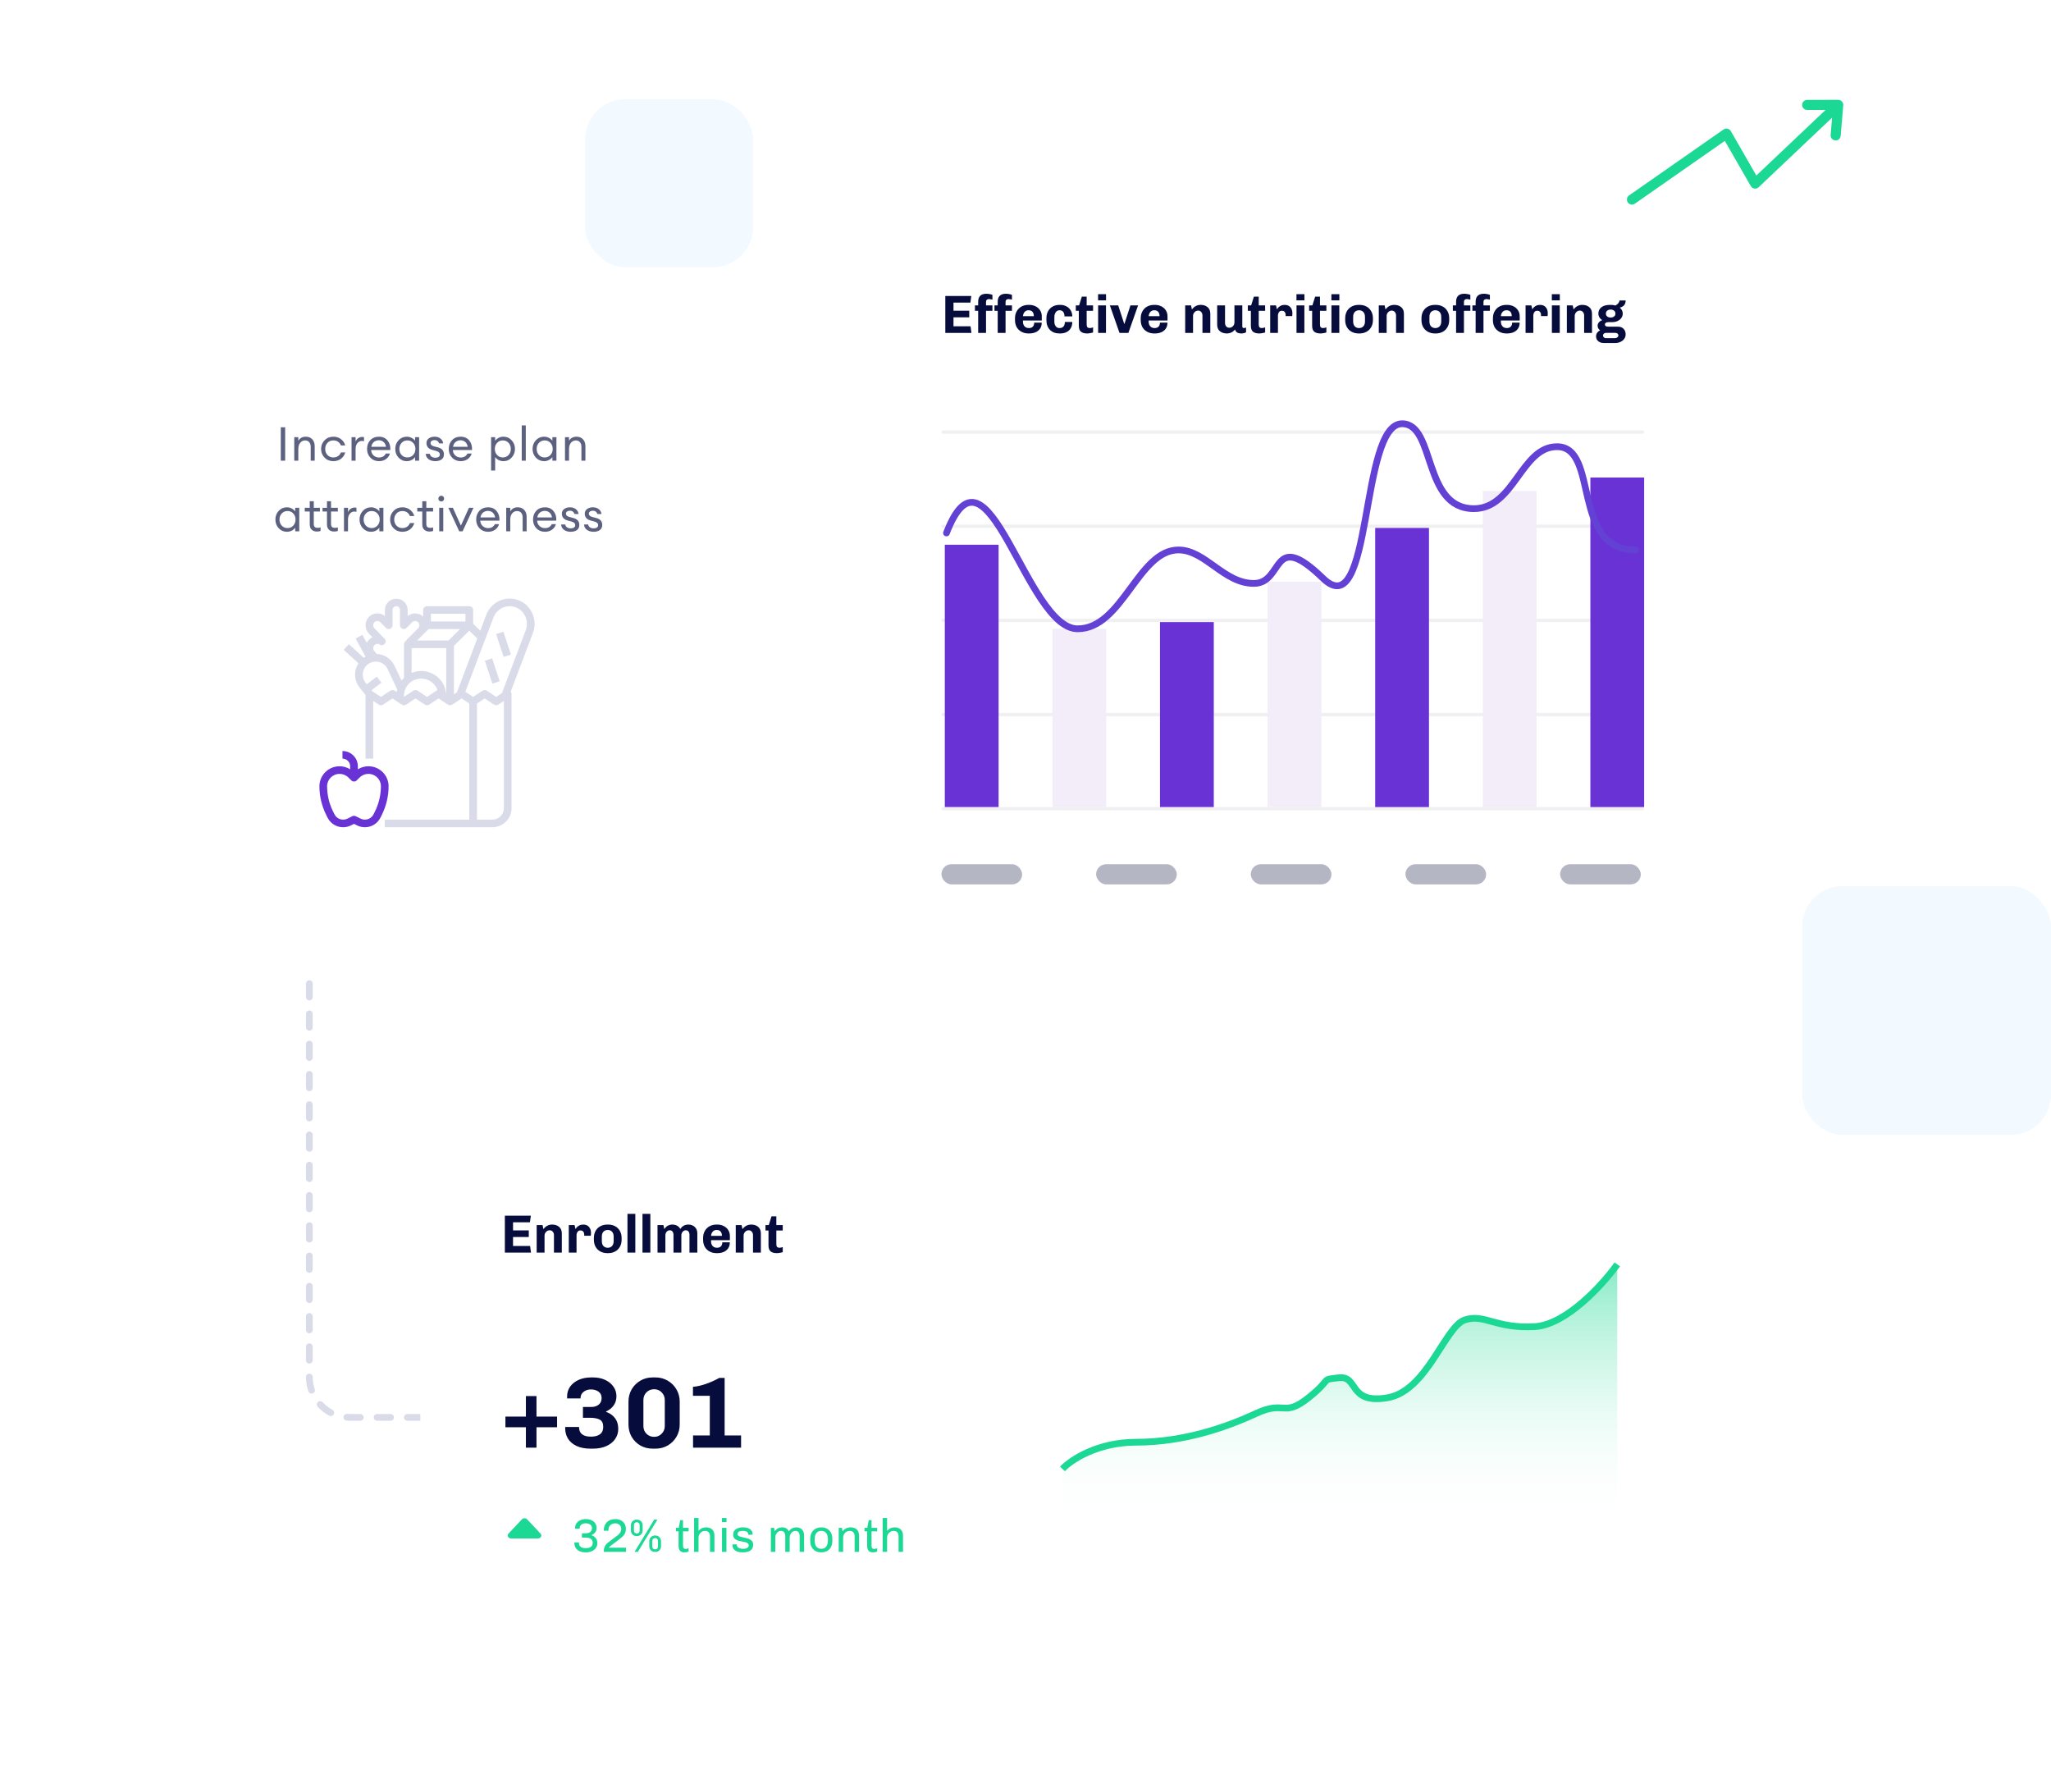 <svg width="610" height="533" viewBox="0 0 610 533" fill="none" xmlns="http://www.w3.org/2000/svg">
    <rect x="174" y="29.492" width="50" height="50" rx="12" fill="#F2F9FF"/>
    <rect x="536" y="263.492" width="74" height="74" rx="12" fill="#F2F9FF"/>
    <g filter="url(#filter0_d)">
        <rect x="256" y="62.992" width="257" height="220" rx="8" fill="white"/>
    </g>
    <path d="M281.152 99V88.024H288.88L288.608 89.992H283.584V92.392H288.272V94.36H283.584V97.032H288.656L288.928 99H281.152ZM295.163 89.112C295.024 89.069 294.853 89.032 294.651 89C294.448 88.957 294.288 88.936 294.171 88.936C293.915 88.936 293.696 89 293.515 89.128C293.344 89.256 293.259 89.512 293.259 89.896V90.824H295.163V92.424H293.259V99H290.923V92.424H289.963V90.824H290.923V89.752C290.923 88.152 291.744 87.352 293.387 87.352C293.653 87.352 293.963 87.384 294.315 87.448C294.667 87.512 294.949 87.592 295.163 87.688V89.112ZM300.975 89.112C300.836 89.069 300.666 89.032 300.463 89C300.26 88.957 300.1 88.936 299.983 88.936C299.727 88.936 299.508 89 299.327 89.128C299.156 89.256 299.071 89.512 299.071 89.896V90.824H300.975V92.424H299.071V99H296.735V92.424H295.775V90.824H296.735V89.752C296.735 88.152 297.556 87.352 299.199 87.352C299.466 87.352 299.775 87.384 300.127 87.448C300.479 87.512 300.762 87.592 300.975 87.688V89.112ZM309.828 95.944C309.828 96.659 309.657 97.261 309.316 97.752C308.974 98.232 308.521 98.589 307.956 98.824C307.401 99.048 306.793 99.16 306.132 99.16H305.876C305.118 99.16 304.436 99 303.828 98.68C303.22 98.36 302.74 97.901 302.388 97.304C302.046 96.696 301.876 95.976 301.876 95.144V94.68C301.876 93.859 302.052 93.144 302.404 92.536C302.756 91.928 303.23 91.464 303.828 91.144C304.436 90.824 305.118 90.664 305.876 90.664H306.132C306.793 90.664 307.406 90.803 307.972 91.08C308.537 91.347 308.99 91.741 309.332 92.264C309.673 92.776 309.844 93.384 309.844 94.088V95.304H304.244V95.688C304.244 96.221 304.398 96.669 304.708 97.032C305.028 97.384 305.46 97.56 306.004 97.56C306.494 97.56 306.878 97.427 307.156 97.16C307.444 96.883 307.588 96.477 307.588 95.944H309.828ZM305.891 92.264C305.422 92.264 305.038 92.429 304.74 92.76C304.452 93.091 304.286 93.512 304.244 94.024H307.476C307.476 93.48 307.348 93.053 307.092 92.744C306.846 92.424 306.446 92.264 305.891 92.264ZM313.587 95.688C313.587 96.221 313.726 96.669 314.003 97.032C314.281 97.384 314.654 97.56 315.123 97.56C315.614 97.56 315.998 97.411 316.275 97.112C316.563 96.803 316.707 96.349 316.707 95.752H318.915C318.915 96.509 318.75 97.144 318.419 97.656C318.099 98.168 317.673 98.547 317.139 98.792C316.606 99.037 316.019 99.16 315.379 99.16H315.123C313.929 99.16 312.979 98.808 312.275 98.104C311.571 97.389 311.219 96.403 311.219 95.144V94.68C311.219 93.848 311.385 93.133 311.715 92.536C312.057 91.928 312.521 91.464 313.107 91.144C313.694 90.824 314.366 90.664 315.123 90.664H315.379C316.009 90.664 316.59 90.803 317.123 91.08C317.667 91.347 318.099 91.741 318.419 92.264C318.75 92.776 318.915 93.384 318.915 94.088H316.595C316.595 93.533 316.473 93.091 316.227 92.76C315.982 92.429 315.619 92.264 315.139 92.264C314.659 92.264 314.281 92.456 314.003 92.84C313.726 93.213 313.587 93.688 313.587 94.264V95.688ZM325.097 98.856C324.884 98.941 324.601 99.011 324.249 99.064C323.908 99.128 323.604 99.16 323.337 99.16C322.516 99.16 321.897 98.984 321.481 98.632C321.065 98.28 320.857 97.693 320.857 96.872V92.424H319.961V90.824H320.937L321.753 88.216H323.193V90.824H325.097V92.424H323.193V96.472C323.193 96.899 323.273 97.187 323.433 97.336C323.604 97.485 323.828 97.56 324.105 97.56C324.233 97.56 324.399 97.539 324.601 97.496C324.804 97.453 324.969 97.405 325.097 97.352V98.856ZM326.587 87.48H328.955V89.32H326.587V87.48ZM326.603 99V90.824H328.939V99H326.603ZM335.6 99H332.96L330.096 90.824H332.576L334.352 96.296H334.432L336.208 90.824H338.48L335.6 99ZM347.218 95.944C347.218 96.659 347.047 97.261 346.706 97.752C346.365 98.232 345.911 98.589 345.346 98.824C344.791 99.048 344.183 99.16 343.522 99.16H343.266C342.509 99.16 341.826 99 341.218 98.68C340.61 98.36 340.13 97.901 339.778 97.304C339.437 96.696 339.266 95.976 339.266 95.144V94.68C339.266 93.859 339.442 93.144 339.794 92.536C340.146 91.928 340.621 91.464 341.218 91.144C341.826 90.824 342.509 90.664 343.266 90.664H343.522C344.183 90.664 344.797 90.803 345.362 91.08C345.927 91.347 346.381 91.741 346.722 92.264C347.063 92.776 347.234 93.384 347.234 94.088V95.304H341.634V95.688C341.634 96.221 341.789 96.669 342.098 97.032C342.418 97.384 342.85 97.56 343.394 97.56C343.885 97.56 344.269 97.427 344.546 97.16C344.834 96.883 344.978 96.477 344.978 95.944H347.218ZM343.282 92.264C342.813 92.264 342.429 92.429 342.13 92.76C341.842 93.091 341.677 93.512 341.634 94.024H344.866C344.866 93.48 344.738 93.053 344.482 92.744C344.237 92.424 343.837 92.264 343.282 92.264ZM354.494 92.024C355.166 91.117 356.035 90.664 357.102 90.664C357.934 90.664 358.616 90.888 359.15 91.336C359.694 91.784 359.966 92.435 359.966 93.288V99H357.63V93.8C357.63 93.384 357.507 93.043 357.262 92.776C357.027 92.499 356.723 92.36 356.35 92.36C355.934 92.36 355.576 92.52 355.278 92.84C354.979 93.149 354.83 93.528 354.83 93.976V99H352.493V90.824H354.238L354.494 92.024ZM369.48 97.08C369.48 97.24 369.528 97.363 369.624 97.448C369.72 97.523 369.827 97.56 369.944 97.56C370.051 97.56 370.168 97.539 370.296 97.496C370.424 97.453 370.526 97.416 370.6 97.384V98.824C370.206 99.048 369.736 99.16 369.192 99.16C368.126 99.16 367.507 98.771 367.336 97.992C366.664 98.771 365.843 99.16 364.872 99.16C364.04 99.16 363.352 98.936 362.808 98.488C362.275 98.04 362.008 97.389 362.008 96.536V90.824H364.344V96.024C364.344 96.44 364.462 96.787 364.696 97.064C364.942 97.331 365.251 97.464 365.624 97.464C366.04 97.464 366.398 97.309 366.696 97C366.995 96.68 367.144 96.296 367.144 95.848V90.824H369.48V97.08ZM376.269 98.856C376.056 98.941 375.773 99.011 375.421 99.064C375.08 99.128 374.776 99.16 374.509 99.16C373.688 99.16 373.069 98.984 372.653 98.632C372.237 98.28 372.029 97.693 372.029 96.872V92.424H371.133V90.824H372.109L372.925 88.216H374.365V90.824H376.269V92.424H374.365V96.472C374.365 96.899 374.445 97.187 374.605 97.336C374.776 97.485 375 97.56 375.277 97.56C375.405 97.56 375.571 97.539 375.773 97.496C375.976 97.453 376.141 97.405 376.269 97.352V98.856ZM382.367 93.624C382.367 93.293 382.276 93.011 382.095 92.776C381.913 92.531 381.625 92.408 381.231 92.408C380.857 92.408 380.569 92.557 380.367 92.856C380.175 93.144 380.079 93.507 380.079 93.944V99H377.775V90.824H379.503L379.791 92.024C379.833 91.907 379.94 91.741 380.111 91.528C380.292 91.315 380.548 91.117 380.879 90.936C381.22 90.755 381.62 90.664 382.079 90.664C382.815 90.664 383.38 90.893 383.775 91.352C384.18 91.811 384.383 92.419 384.383 93.176C384.383 93.336 384.372 93.496 384.351 93.656C384.34 93.816 384.329 93.928 384.319 93.992H382.367V93.624ZM385.587 87.48H387.955V89.32H385.587V87.48ZM385.603 99V90.824H387.939V99H385.603ZM394.488 98.856C394.275 98.941 393.992 99.011 393.64 99.064C393.299 99.128 392.995 99.16 392.728 99.16C391.907 99.16 391.288 98.984 390.872 98.632C390.456 98.28 390.248 97.693 390.248 96.872V92.424H389.352V90.824H390.328L391.144 88.216H392.584V90.824H394.488V92.424H392.584V96.472C392.584 96.899 392.664 97.187 392.824 97.336C392.995 97.485 393.219 97.56 393.496 97.56C393.624 97.56 393.789 97.539 393.992 97.496C394.195 97.453 394.36 97.405 394.488 97.352V98.856ZM395.978 87.48H398.346V89.32H395.978V87.48ZM395.993 99V90.824H398.33V99H395.993ZM408.335 95.144C408.335 95.965 408.159 96.68 407.807 97.288C407.465 97.896 406.991 98.36 406.383 98.68C405.775 99 405.092 99.16 404.335 99.16H404.079C403.321 99.16 402.639 99 402.031 98.68C401.423 98.36 400.943 97.896 400.591 97.288C400.249 96.68 400.079 95.965 400.079 95.144V94.68C400.079 93.859 400.249 93.144 400.591 92.536C400.943 91.928 401.423 91.464 402.031 91.144C402.639 90.824 403.321 90.664 404.079 90.664H404.335C405.092 90.664 405.775 90.824 406.383 91.144C406.991 91.464 407.465 91.928 407.807 92.536C408.159 93.144 408.335 93.859 408.335 94.68V95.144ZM405.967 94.264C405.967 93.613 405.801 93.117 405.471 92.776C405.151 92.435 404.729 92.264 404.207 92.264C403.684 92.264 403.257 92.435 402.927 92.776C402.607 93.117 402.447 93.613 402.447 94.264V95.56C402.447 96.211 402.607 96.707 402.927 97.048C403.257 97.389 403.684 97.56 404.207 97.56C404.729 97.56 405.151 97.389 405.471 97.048C405.801 96.707 405.967 96.211 405.967 95.56V94.264ZM412.072 92.024C412.744 91.117 413.613 90.664 414.68 90.664C415.512 90.664 416.194 90.888 416.728 91.336C417.272 91.784 417.544 92.435 417.544 93.288V99H415.208V93.8C415.208 93.384 415.085 93.043 414.84 92.776C414.605 92.499 414.301 92.36 413.928 92.36C413.512 92.36 413.154 92.52 412.856 92.84C412.557 93.149 412.408 93.528 412.408 93.976V99H410.072V90.824H411.816L412.072 92.024ZM431.022 95.144C431.022 95.965 430.846 96.68 430.494 97.288C430.153 97.896 429.678 98.36 429.07 98.68C428.462 99 427.779 99.16 427.022 99.16H426.766C426.009 99.16 425.326 99 424.718 98.68C424.11 98.36 423.63 97.896 423.278 97.288C422.937 96.68 422.766 95.965 422.766 95.144V94.68C422.766 93.859 422.937 93.144 423.278 92.536C423.63 91.928 424.11 91.464 424.718 91.144C425.326 90.824 426.009 90.664 426.766 90.664H427.022C427.779 90.664 428.462 90.824 429.07 91.144C429.678 91.464 430.153 91.928 430.494 92.536C430.846 93.144 431.022 93.859 431.022 94.68V95.144ZM428.654 94.264C428.654 93.613 428.489 93.117 428.158 92.776C427.838 92.435 427.417 92.264 426.894 92.264C426.371 92.264 425.945 92.435 425.614 92.776C425.294 93.117 425.134 93.613 425.134 94.264V95.56C425.134 96.211 425.294 96.707 425.614 97.048C425.945 97.389 426.371 97.56 426.894 97.56C427.417 97.56 427.838 97.389 428.158 97.048C428.489 96.707 428.654 96.211 428.654 95.56V94.264ZM437.303 89.112C437.164 89.069 436.994 89.032 436.791 89C436.588 88.957 436.428 88.936 436.311 88.936C436.055 88.936 435.836 89 435.655 89.128C435.484 89.256 435.399 89.512 435.399 89.896V90.824H437.303V92.424H435.399V99H433.063V92.424H432.103V90.824H433.063V89.752C433.063 88.152 433.884 87.352 435.527 87.352C435.794 87.352 436.103 87.384 436.455 87.448C436.807 87.512 437.09 87.592 437.303 87.688V89.112ZM443.116 89.112C442.977 89.069 442.806 89.032 442.604 89C442.401 88.957 442.241 88.936 442.124 88.936C441.868 88.936 441.649 89 441.468 89.128C441.297 89.256 441.212 89.512 441.212 89.896V90.824H443.116V92.424H441.212V99H438.876V92.424H437.916V90.824H438.876V89.752C438.876 88.152 439.697 87.352 441.34 87.352C441.606 87.352 441.916 87.384 442.268 87.448C442.62 87.512 442.902 87.592 443.116 87.688V89.112ZM451.968 95.944C451.968 96.659 451.797 97.261 451.456 97.752C451.115 98.232 450.661 98.589 450.096 98.824C449.541 99.048 448.933 99.16 448.272 99.16H448.016C447.259 99.16 446.576 99 445.968 98.68C445.36 98.36 444.88 97.901 444.528 97.304C444.187 96.696 444.016 95.976 444.016 95.144V94.68C444.016 93.859 444.192 93.144 444.544 92.536C444.896 91.928 445.371 91.464 445.968 91.144C446.576 90.824 447.259 90.664 448.016 90.664H448.272C448.933 90.664 449.547 90.803 450.112 91.08C450.677 91.347 451.131 91.741 451.472 92.264C451.813 92.776 451.984 93.384 451.984 94.088V95.304H446.384V95.688C446.384 96.221 446.539 96.669 446.848 97.032C447.168 97.384 447.6 97.56 448.144 97.56C448.635 97.56 449.019 97.427 449.296 97.16C449.584 96.883 449.728 96.477 449.728 95.944H451.968ZM448.032 92.264C447.563 92.264 447.179 92.429 446.88 92.76C446.592 93.091 446.427 93.512 446.384 94.024H449.616C449.616 93.48 449.488 93.053 449.232 92.744C448.987 92.424 448.587 92.264 448.032 92.264ZM458.32 93.624C458.32 93.293 458.229 93.011 458.048 92.776C457.867 92.531 457.579 92.408 457.184 92.408C456.811 92.408 456.523 92.557 456.32 92.856C456.128 93.144 456.032 93.507 456.032 93.944V99H453.728V90.824H455.456L455.744 92.024C455.787 91.907 455.893 91.741 456.064 91.528C456.245 91.315 456.501 91.117 456.832 90.936C457.173 90.755 457.573 90.664 458.032 90.664C458.768 90.664 459.333 90.893 459.728 91.352C460.133 91.811 460.336 92.419 460.336 93.176C460.336 93.336 460.325 93.496 460.304 93.656C460.293 93.816 460.283 93.928 460.272 93.992H458.32V93.624ZM461.54 87.48H463.908V89.32H461.54V87.48ZM461.556 99V90.824H463.892V99H461.556ZM468.009 92.024C468.681 91.117 469.55 90.664 470.617 90.664C471.449 90.664 472.132 90.888 472.665 91.336C473.209 91.784 473.481 92.435 473.481 93.288V99H471.145V93.8C471.145 93.384 471.022 93.043 470.777 92.776C470.542 92.499 470.238 92.36 469.865 92.36C469.449 92.36 469.092 92.52 468.793 92.84C468.494 93.149 468.345 93.528 468.345 93.976V99H466.009V90.824H467.753L468.009 92.024ZM481.172 97.144C481.919 97.144 482.489 97.357 482.884 97.784C483.289 98.2 483.492 98.749 483.492 99.432C483.492 99.923 483.353 100.365 483.076 100.76C482.799 101.155 482.42 101.459 481.94 101.672C481.471 101.896 480.948 102.008 480.372 102.008H476.996C476.345 102.008 475.796 101.827 475.348 101.464C474.911 101.112 474.692 100.621 474.692 99.992C474.692 99.608 474.804 99.261 475.028 98.952C475.263 98.632 475.556 98.392 475.908 98.232C475.663 98.072 475.476 97.875 475.348 97.64C475.22 97.405 475.156 97.149 475.156 96.872C475.156 96.477 475.284 96.136 475.54 95.848C475.796 95.549 476.127 95.336 476.532 95.208C476.169 94.984 475.887 94.701 475.684 94.36C475.481 94.008 475.38 93.635 475.38 93.24C475.38 92.483 475.673 91.864 476.26 91.384C476.857 90.904 477.727 90.664 478.868 90.664H479.124C479.625 90.664 480.073 90.728 480.468 90.856C480.905 90.6 481.209 90.339 481.38 90.072C481.551 89.805 481.647 89.565 481.668 89.352H483.492C483.492 90.483 482.927 91.187 481.796 91.464L481.78 91.512C482.345 91.992 482.628 92.568 482.628 93.24C482.628 93.709 482.495 94.141 482.228 94.536C481.961 94.92 481.583 95.229 481.092 95.464C480.612 95.688 480.057 95.8 479.428 95.8H478.324C478.004 95.8 477.753 95.869 477.572 96.008C477.401 96.147 477.316 96.301 477.316 96.472C477.316 96.685 477.396 96.851 477.556 96.968C477.727 97.085 477.983 97.144 478.324 97.144H481.172ZM477.62 93.24C477.62 93.613 477.753 93.907 478.02 94.12C478.287 94.323 478.623 94.424 479.028 94.424C479.444 94.424 479.785 94.323 480.052 94.12C480.319 93.907 480.452 93.613 480.452 93.24C480.452 92.867 480.319 92.579 480.052 92.376C479.785 92.163 479.444 92.056 479.028 92.056C478.623 92.056 478.287 92.163 478.02 92.376C477.753 92.579 477.62 92.867 477.62 93.24ZM480.308 100.568C480.585 100.568 480.825 100.483 481.028 100.312C481.231 100.152 481.332 99.96 481.332 99.736C481.332 99.523 481.247 99.341 481.076 99.192C480.905 99.053 480.681 98.984 480.404 98.984H477.62C477.385 98.984 477.183 99.059 477.012 99.208C476.841 99.368 476.756 99.555 476.756 99.768C476.756 99.981 476.841 100.168 477.012 100.328C477.183 100.488 477.385 100.568 477.62 100.568H480.308Z"
          fill="#060C3C"/>
    <rect x="280" y="256.992" width="24" height="6" rx="3" fill="#B4B6C4"/>
    <rect x="326" y="256.992" width="24" height="6" rx="3" fill="#B4B6C4"/>
    <rect x="372" y="256.992" width="24" height="6" rx="3" fill="#B4B6C4"/>
    <rect x="418" y="256.992" width="24" height="6" rx="3" fill="#B4B6C4"/>
    <rect x="464" y="256.992" width="24" height="6" rx="3" fill="#B4B6C4"/>
    <line opacity="0.2" x1="280.5" y1="212.492" x2="488.5" y2="212.492" stroke="#B4B6C4" stroke-linecap="round"/>
    <line opacity="0.2" x1="280.5" y1="184.492" x2="488.5" y2="184.492" stroke="#B4B6C4" stroke-linecap="round"/>
    <line opacity="0.2" x1="280.5" y1="156.492" x2="488.5" y2="156.492" stroke="#B4B6C4" stroke-linecap="round"/>
    <line opacity="0.2" x1="280.5" y1="128.492" x2="488.5" y2="128.492" stroke="#B4B6C4" stroke-linecap="round"/>
    <line opacity="0.2" x1="280.5" y1="240.492" x2="488.5" y2="240.492" stroke="#B4B6C4" stroke-linecap="round"/>
    <rect x="281" y="161.992" width="16" height="78" fill="#6932D4"/>
    <rect x="409" y="157" width="16" height="83" fill="#6932D4"/>
    <rect x="345" y="184.992" width="16" height="55" fill="#6932D4"/>
    <rect x="473" y="142" width="16" height="98" fill="#6932D4"/>
    <rect x="377" y="172.992" width="16" height="67" fill="#F3EDF9"/>
    <rect x="313" y="186.992" width="16" height="53" fill="#F3EDF9"/>
    <rect x="441" y="146" width="16" height="94" fill="#F3EDF9"/>
    <path d="M281.5 158.492C293.631 127.074 305.142 186.992 320.5 186.992C333.855 186.992 338.48 163.541 350.5 163.541C358.513 163.541 364.02 173.582 373 173.492C381.98 173.403 378 156.992 393.5 171.992C408.377 186.39 404.314 126.014 417.002 126.014C427.018 126.014 423.011 151.259 438.37 151.259C450.389 151.259 452.393 132.837 463.077 132.837C475.764 132.837 467.083 163.541 486.448 163.541"
          stroke="#6241D4" stroke-width="2" stroke-linecap="round" stroke-linejoin="round"/>
    <path d="M92 283.492V409.492C92 416.12 97.373 421.492 104 421.492H258" stroke="#D9DBE9" stroke-width="2" stroke-linecap="round"
          stroke-linejoin="round" stroke-dasharray="4 5"/>
    <g filter="url(#filter1_d)">
        <rect x="125" y="336.492" width="388" height="150" rx="8" fill="white"/>
    </g>
    <path d="M156.782 451.815C156.38 451.385 155.62 451.385 155.218 451.815L151.226 456.078C150.694 456.646 151.162 457.492 152.008 457.492L159.992 457.492C160.838 457.492 161.306 456.646 160.774 456.078L156.782 451.815Z"
          fill="#1BD894"/>
    <path d="M174.312 451.748C174.919 451.748 175.46 451.86 175.936 452.084C176.412 452.308 176.781 452.621 177.042 453.022C177.303 453.414 177.434 453.858 177.434 454.352C177.434 454.884 177.299 455.323 177.028 455.668C176.767 456.004 176.393 456.284 175.908 456.508L175.922 456.55C176.454 456.718 176.874 457.003 177.182 457.404C177.499 457.796 177.658 458.3 177.658 458.916C177.658 459.439 177.513 459.906 177.224 460.316C176.935 460.727 176.533 461.049 176.02 461.282C175.507 461.516 174.937 461.632 174.312 461.632H174.144C173.127 461.632 172.315 461.38 171.708 460.876C171.111 460.363 170.812 459.663 170.812 458.776V458.664H172.184V458.818C172.184 459.332 172.357 459.724 172.702 459.994C173.047 460.256 173.542 460.386 174.186 460.386C174.849 460.386 175.362 460.256 175.726 459.994C176.099 459.724 176.286 459.318 176.286 458.776C176.286 457.75 175.567 457.236 174.13 457.236H173.08V455.976H174.158C174.727 455.976 175.185 455.846 175.53 455.584C175.885 455.323 176.062 454.95 176.062 454.464C176.062 453.988 175.889 453.624 175.544 453.372C175.208 453.12 174.755 452.994 174.186 452.994C173.654 452.994 173.225 453.125 172.898 453.386C172.571 453.648 172.408 454.012 172.408 454.478V454.604H171.036V454.352C171.036 453.839 171.171 453.386 171.442 452.994C171.722 452.593 172.1 452.285 172.576 452.07C173.061 451.856 173.598 451.748 174.186 451.748H174.312ZM183.037 451.748C183.709 451.748 184.279 451.884 184.745 452.154C185.212 452.425 185.562 452.775 185.795 453.204C186.029 453.634 186.145 454.086 186.145 454.562C186.145 455.234 186.01 455.785 185.739 456.214C185.469 456.644 185.035 457.087 184.437 457.544L181.763 459.588C181.549 459.738 181.381 459.873 181.259 459.994C181.147 460.106 181.091 460.19 181.091 460.246H186.187V461.492H179.593V461.156C179.593 460.68 179.705 460.228 179.929 459.798C180.163 459.36 180.485 458.986 180.895 458.678L183.681 456.578C184.073 456.261 184.353 455.948 184.521 455.64C184.689 455.332 184.773 454.992 184.773 454.618C184.773 454.338 184.703 454.077 184.563 453.834C184.423 453.582 184.218 453.382 183.947 453.232C183.677 453.074 183.35 452.994 182.967 452.994C182.575 452.994 182.225 453.078 181.917 453.246C181.619 453.414 181.385 453.638 181.217 453.918C181.049 454.198 180.965 454.506 180.965 454.842V455.038C180.965 455.113 180.97 455.169 180.979 455.206H179.607L179.593 455.066V454.954C179.593 454.413 179.715 453.9 179.957 453.414C180.2 452.92 180.578 452.518 181.091 452.21C181.605 451.902 182.253 451.748 183.037 451.748ZM195.529 451.888L189.705 461.492H188.725L194.577 451.888H195.529ZM189.439 451.902C189.933 451.902 190.339 452.066 190.657 452.392C190.974 452.71 191.133 453.111 191.133 453.596V455.094C191.133 455.58 190.969 455.986 190.643 456.312C190.325 456.63 189.924 456.788 189.439 456.788H189.341C188.855 456.788 188.449 456.63 188.123 456.312C187.805 455.986 187.647 455.58 187.647 455.094V453.596C187.647 453.111 187.805 452.71 188.123 452.392C188.44 452.066 188.846 451.902 189.341 451.902H189.439ZM189.397 452.672C189.135 452.672 188.925 452.752 188.767 452.91C188.617 453.06 188.543 453.256 188.543 453.498V455.192C188.543 455.435 188.617 455.636 188.767 455.794C188.925 455.944 189.135 456.018 189.397 456.018C189.658 456.018 189.863 455.944 190.013 455.794C190.162 455.636 190.237 455.435 190.237 455.192V453.498C190.237 453.256 190.162 453.06 190.013 452.91C189.863 452.752 189.658 452.672 189.397 452.672ZM194.899 456.62C195.384 456.62 195.785 456.784 196.103 457.11C196.429 457.428 196.593 457.829 196.593 458.314V459.812C196.593 460.298 196.434 460.704 196.117 461.03C195.799 461.348 195.393 461.506 194.899 461.506H194.801C194.306 461.506 193.9 461.348 193.583 461.03C193.265 460.704 193.107 460.298 193.107 459.812V458.314C193.107 457.829 193.265 457.428 193.583 457.11C193.909 456.784 194.315 456.62 194.801 456.62H194.899ZM194.857 457.39C194.595 457.39 194.385 457.47 194.227 457.628C194.077 457.778 194.003 457.974 194.003 458.216V459.91C194.003 460.153 194.077 460.354 194.227 460.512C194.385 460.662 194.595 460.736 194.857 460.736C195.118 460.736 195.323 460.662 195.473 460.512C195.622 460.354 195.697 460.153 195.697 459.91V458.216C195.697 457.974 195.622 457.778 195.473 457.628C195.323 457.47 195.118 457.39 194.857 457.39ZM203.136 454.338H204.802V455.388H203.136V459.658C203.136 459.994 203.201 460.237 203.332 460.386C203.462 460.536 203.663 460.61 203.934 460.61C204.176 460.61 204.466 460.54 204.802 460.4V461.38C204.466 461.548 204.032 461.632 203.5 461.632C202.949 461.632 202.529 461.469 202.24 461.142C201.96 460.816 201.82 460.298 201.82 459.588V455.388H201.036V454.338H201.862L202.31 452.056H203.136V454.338ZM207.751 455.234C208.339 454.544 209.077 454.198 209.963 454.198C210.747 454.198 211.363 454.408 211.811 454.828C212.259 455.248 212.483 455.864 212.483 456.676V461.492H211.167V456.914C211.167 455.804 210.663 455.248 209.655 455.248C209.319 455.248 209.007 455.337 208.717 455.514C208.428 455.692 208.195 455.934 208.017 456.242C207.84 456.541 207.751 456.872 207.751 457.236V461.492H206.435V451.412H207.751V455.234ZM216.078 451.412V452.63H214.706V451.412H216.078ZM216.05 454.338V461.492H214.734V454.338H216.05ZM221.101 454.198C221.633 454.198 222.104 454.282 222.515 454.45C222.935 454.618 223.257 454.852 223.481 455.15C223.714 455.449 223.831 455.78 223.831 456.144L223.817 456.396H222.515V456.27C222.515 455.589 221.988 455.248 220.933 455.248C219.888 455.248 219.365 455.561 219.365 456.186C219.365 456.476 219.514 456.69 219.813 456.83C220.112 456.961 220.569 457.087 221.185 457.208C221.773 457.33 222.254 457.456 222.627 457.586C223.01 457.717 223.332 457.922 223.593 458.202C223.864 458.482 223.999 458.86 223.999 459.336C223.999 460.102 223.738 460.676 223.215 461.058C222.692 461.441 221.941 461.632 220.961 461.632H220.751C220.163 461.632 219.65 461.544 219.211 461.366C218.772 461.18 218.432 460.932 218.189 460.624C217.956 460.307 217.844 459.952 217.853 459.56V459.252H219.155V459.392C219.155 460.186 219.822 460.582 221.157 460.582C221.549 460.582 221.899 460.494 222.207 460.316C222.524 460.139 222.683 459.896 222.683 459.588C222.683 459.327 222.594 459.122 222.417 458.972C222.249 458.823 222.039 458.711 221.787 458.636C221.535 458.562 221.185 458.487 220.737 458.412C220.158 458.3 219.692 458.188 219.337 458.076C218.982 457.955 218.679 457.754 218.427 457.474C218.175 457.194 218.049 456.812 218.049 456.326C218.049 455.664 218.31 455.146 218.833 454.772C219.356 454.39 220.07 454.198 220.975 454.198H221.101ZM236.813 454.198C237.551 454.198 238.125 454.413 238.535 454.842C238.946 455.272 239.151 455.883 239.151 456.676V461.492H237.835V456.914C237.835 455.804 237.406 455.248 236.547 455.248C236.249 455.248 235.969 455.337 235.707 455.514C235.455 455.692 235.25 455.934 235.091 456.242C234.942 456.541 234.867 456.872 234.867 457.236V461.492H233.551V456.914C233.551 455.804 233.122 455.248 232.263 455.248C231.965 455.248 231.685 455.337 231.423 455.514C231.171 455.692 230.966 455.934 230.807 456.242C230.658 456.541 230.583 456.872 230.583 457.236V461.492H229.267V454.338H230.219L230.401 455.388C230.943 454.595 231.694 454.198 232.655 454.198C233.598 454.198 234.251 454.595 234.615 455.388C234.933 454.94 235.273 454.632 235.637 454.464C236.001 454.287 236.393 454.198 236.813 454.198ZM244.264 454.198C245.263 454.198 246.061 454.506 246.658 455.122C247.255 455.738 247.554 456.583 247.554 457.656V458.174C247.554 459.248 247.26 460.092 246.672 460.708C246.084 461.324 245.281 461.632 244.264 461.632C243.247 461.632 242.444 461.324 241.856 460.708C241.268 460.092 240.974 459.248 240.974 458.174V457.656C240.974 456.583 241.273 455.738 241.87 455.122C242.467 454.506 243.265 454.198 244.264 454.198ZM244.264 455.248C243.639 455.248 243.153 455.463 242.808 455.892C242.463 456.322 242.29 456.952 242.29 457.782V458.048C242.29 458.86 242.458 459.486 242.794 459.924C243.139 460.363 243.629 460.582 244.264 460.582C244.88 460.582 245.361 460.368 245.706 459.938C246.061 459.5 246.238 458.87 246.238 458.048V457.782C246.238 456.97 246.065 456.345 245.72 455.906C245.384 455.468 244.899 455.248 244.264 455.248ZM252.975 454.198C253.759 454.198 254.375 454.408 254.823 454.828C255.271 455.248 255.495 455.864 255.495 456.676V461.492H254.179V456.914C254.179 455.804 253.675 455.248 252.667 455.248C252.331 455.248 252.018 455.337 251.729 455.514C251.44 455.692 251.206 455.934 251.029 456.242C250.852 456.541 250.763 456.872 250.763 457.236V461.492H249.447V454.338H250.399L250.581 455.388C251.178 454.595 251.976 454.198 252.975 454.198ZM259.218 454.338H260.884V455.388H259.218V459.658C259.218 459.994 259.283 460.237 259.414 460.386C259.544 460.536 259.745 460.61 260.016 460.61C260.258 460.61 260.548 460.54 260.884 460.4V461.38C260.548 461.548 260.114 461.632 259.582 461.632C259.031 461.632 258.611 461.469 258.322 461.142C258.042 460.816 257.902 460.298 257.902 459.588V455.388H257.118V454.338H257.944L258.392 452.056H259.218V454.338ZM263.833 455.234C264.421 454.544 265.159 454.198 266.045 454.198C266.829 454.198 267.445 454.408 267.893 454.828C268.341 455.248 268.565 455.864 268.565 456.676V461.492H267.249V456.914C267.249 455.804 266.745 455.248 265.737 455.248C265.401 455.248 265.089 455.337 264.799 455.514C264.51 455.692 264.277 455.934 264.099 456.242C263.922 456.541 263.833 456.872 263.833 457.236V461.492H262.517V451.412H263.833V455.234Z"
          fill="#1BD894"/>
    <path d="M150.152 372.492V361.516H157.88L157.608 363.484H152.584V365.884H157.272V367.852H152.584V370.524H157.656L157.928 372.492H150.152ZM161.619 365.516C162.291 364.61 163.16 364.156 164.227 364.156C165.059 364.156 165.741 364.38 166.275 364.828C166.819 365.276 167.091 365.927 167.091 366.78V372.492H164.755V367.292C164.755 366.876 164.632 366.535 164.387 366.268C164.152 365.991 163.848 365.852 163.475 365.852C163.059 365.852 162.701 366.012 162.403 366.332C162.104 366.642 161.955 367.02 161.955 367.468V372.492H159.618V364.316H161.363L161.619 365.516ZM173.757 367.116C173.757 366.786 173.667 366.503 173.485 366.268C173.304 366.023 173.016 365.9 172.621 365.9C172.248 365.9 171.96 366.05 171.757 366.348C171.565 366.636 171.469 366.999 171.469 367.436V372.492H169.165V364.316H170.893L171.181 365.516C171.224 365.399 171.331 365.234 171.501 365.02C171.683 364.807 171.939 364.61 172.269 364.428C172.611 364.247 173.011 364.156 173.469 364.156C174.205 364.156 174.771 364.386 175.165 364.844C175.571 365.303 175.773 365.911 175.773 366.668C175.773 366.828 175.763 366.988 175.741 367.148C175.731 367.308 175.72 367.42 175.709 367.484H173.757V367.116ZM184.882 368.636C184.882 369.458 184.706 370.172 184.354 370.78C184.012 371.388 183.538 371.852 182.93 372.172C182.322 372.492 181.639 372.652 180.882 372.652H180.626C179.868 372.652 179.186 372.492 178.578 372.172C177.97 371.852 177.49 371.388 177.138 370.78C176.796 370.172 176.626 369.458 176.626 368.636V368.172C176.626 367.351 176.796 366.636 177.138 366.028C177.49 365.42 177.97 364.956 178.578 364.636C179.186 364.316 179.868 364.156 180.626 364.156H180.882C181.639 364.156 182.322 364.316 182.93 364.636C183.538 364.956 184.012 365.42 184.354 366.028C184.706 366.636 184.882 367.351 184.882 368.172V368.636ZM182.514 367.756C182.514 367.106 182.348 366.61 182.018 366.268C181.698 365.927 181.276 365.756 180.754 365.756C180.231 365.756 179.804 365.927 179.474 366.268C179.154 366.61 178.994 367.106 178.994 367.756V369.052C178.994 369.703 179.154 370.199 179.474 370.54C179.804 370.882 180.231 371.052 180.754 371.052C181.276 371.052 181.698 370.882 182.018 370.54C182.348 370.199 182.514 369.703 182.514 369.052V367.756ZM186.618 372.492V360.972H188.955V372.492H186.618ZM191.087 372.492V360.972H193.423V372.492H191.087ZM199.972 364.156C200.495 364.156 200.964 364.268 201.38 364.492C201.796 364.716 202.116 365.042 202.34 365.468C202.895 364.594 203.689 364.156 204.724 364.156C205.492 364.156 206.127 364.391 206.628 364.86C207.14 365.319 207.396 365.959 207.396 366.78V372.492H205.06V367.244C205.06 366.796 204.964 366.455 204.772 366.22C204.58 365.975 204.313 365.852 203.972 365.852C203.599 365.852 203.284 366.002 203.028 366.3C202.772 366.599 202.644 366.972 202.644 367.42V372.492H200.308V367.244C200.308 366.807 200.207 366.466 200.004 366.22C199.812 365.975 199.545 365.852 199.204 365.852C198.831 365.852 198.516 366.002 198.26 366.3C198.015 366.599 197.892 366.972 197.892 367.42V372.492H195.556V364.316H197.316C197.38 364.583 197.465 364.983 197.572 365.516C197.86 365.058 198.207 364.716 198.612 364.492C199.028 364.268 199.481 364.156 199.972 364.156ZM217.062 369.436C217.062 370.151 216.891 370.754 216.55 371.244C216.209 371.724 215.755 372.082 215.19 372.316C214.635 372.54 214.027 372.652 213.366 372.652H213.11C212.353 372.652 211.67 372.492 211.062 372.172C210.454 371.852 209.974 371.394 209.622 370.796C209.281 370.188 209.11 369.468 209.11 368.636V368.172C209.11 367.351 209.286 366.636 209.638 366.028C209.99 365.42 210.465 364.956 211.062 364.636C211.67 364.316 212.353 364.156 213.11 364.156H213.366C214.027 364.156 214.641 364.295 215.206 364.572C215.771 364.839 216.225 365.234 216.566 365.756C216.907 366.268 217.078 366.876 217.078 367.58V368.796H211.478V369.18C211.478 369.714 211.633 370.162 211.942 370.524C212.262 370.876 212.694 371.052 213.238 371.052C213.729 371.052 214.113 370.919 214.39 370.652C214.678 370.375 214.822 369.97 214.822 369.436H217.062ZM213.126 365.756C212.657 365.756 212.273 365.922 211.974 366.252C211.686 366.583 211.521 367.004 211.478 367.516H214.71C214.71 366.972 214.582 366.546 214.326 366.236C214.081 365.916 213.681 365.756 213.126 365.756ZM220.822 365.516C221.494 364.61 222.363 364.156 223.43 364.156C224.262 364.156 224.944 364.38 225.478 364.828C226.022 365.276 226.294 365.927 226.294 366.78V372.492H223.958V367.292C223.958 366.876 223.835 366.535 223.59 366.268C223.355 365.991 223.051 365.852 222.678 365.852C222.262 365.852 221.904 366.012 221.606 366.332C221.307 366.642 221.158 367.02 221.158 367.468V372.492H218.822V364.316H220.566L220.822 365.516ZM232.801 372.348C232.587 372.434 232.305 372.503 231.953 372.556C231.611 372.62 231.307 372.652 231.041 372.652C230.219 372.652 229.601 372.476 229.185 372.124C228.769 371.772 228.561 371.186 228.561 370.364V365.916H227.665V364.316H228.641L229.457 361.708H230.897V364.316H232.801V365.916H230.897V369.964C230.897 370.391 230.977 370.679 231.137 370.828C231.307 370.978 231.531 371.052 231.809 371.052C231.937 371.052 232.102 371.031 232.305 370.988C232.507 370.946 232.673 370.898 232.801 370.844V372.348Z"
          fill="#060C3C"/>
    <path d="M159.56 421.252H165.68V424.432H159.56V430.492H156.41V424.432H150.32V421.252H156.41V415.162H159.56V421.252ZM172.208 424.342C172.208 426.262 173.388 427.222 175.748 427.222C176.928 427.222 177.828 426.982 178.448 426.502C179.088 426.022 179.408 425.302 179.408 424.342C179.408 423.242 179.058 422.512 178.358 422.152C177.658 421.792 176.718 421.612 175.538 421.612H173.378V418.402H175.838C176.738 418.402 177.478 418.172 178.058 417.712C178.638 417.252 178.928 416.592 178.928 415.732C178.928 414.892 178.618 414.262 177.998 413.842C177.398 413.402 176.648 413.182 175.748 413.182C174.888 413.182 174.158 413.422 173.558 413.902C172.958 414.362 172.658 415.012 172.658 415.852H168.668V415.222C168.668 414.162 168.968 413.202 169.568 412.342C170.188 411.482 171.038 410.812 172.118 410.332C173.198 409.852 174.428 409.612 175.808 409.612H176.378C177.718 409.612 178.908 409.852 179.948 410.332C181.008 410.812 181.838 411.482 182.438 412.342C183.038 413.182 183.338 414.132 183.338 415.192C183.338 416.272 183.058 417.192 182.498 417.952C181.958 418.712 181.218 419.302 180.278 419.722V419.872C181.398 420.252 182.278 420.872 182.918 421.732C183.558 422.572 183.878 423.632 183.878 424.912C183.878 426.032 183.568 427.042 182.948 427.942C182.328 428.842 181.448 429.542 180.308 430.042C179.188 430.542 177.878 430.792 176.378 430.792H175.568C174.008 430.792 172.658 430.532 171.518 430.012C170.398 429.492 169.548 428.782 168.968 427.882C168.388 426.962 168.098 425.922 168.098 424.762V424.342H172.208ZM202.157 423.592C202.157 424.932 201.837 426.152 201.197 427.252C200.557 428.352 199.687 429.222 198.587 429.862C197.487 430.482 196.277 430.792 194.957 430.792H194.087C192.767 430.792 191.557 430.482 190.457 429.862C189.357 429.222 188.487 428.352 187.847 427.252C187.227 426.152 186.917 424.932 186.917 423.592V416.842C186.917 415.502 187.227 414.282 187.847 413.182C188.487 412.082 189.357 411.212 190.457 410.572C191.557 409.932 192.767 409.612 194.087 409.612H194.957C196.277 409.612 197.487 409.932 198.587 410.572C199.687 411.212 200.557 412.082 201.197 413.182C201.837 414.282 202.157 415.502 202.157 416.842V423.592ZM197.717 416.332C197.717 415.432 197.407 414.672 196.787 414.052C196.187 413.432 195.437 413.122 194.537 413.122C193.637 413.122 192.877 413.432 192.257 414.052C191.657 414.672 191.357 415.432 191.357 416.332V424.072C191.357 424.972 191.657 425.732 192.257 426.352C192.877 426.972 193.637 427.282 194.537 427.282C195.437 427.282 196.187 426.972 196.787 426.352C197.407 425.732 197.717 424.972 197.717 424.072V416.332ZM206.127 426.862H211.107V415.072H206.097V412.402C207.217 412.322 208.487 412.042 209.907 411.562C211.327 411.062 212.667 410.462 213.927 409.762H215.517V426.862H220.407V430.492H206.127V426.862Z"
          fill="#060C3C"/>
    <g filter="url(#filter2_b)">
        <rect x="479.912" y="6.984" width="76" height="76" rx="8" fill="white" fill-opacity="0.6"/>
    </g>
    <path d="M546.716 31.194L522.016 54.59L513.472 39.731L485.374 59.339M546.716 31.194L537.488 31.197M546.716 31.194L545.956 40.265"
          stroke="#1BD894" stroke-width="3" stroke-linecap="round" stroke-linejoin="round"/>
    <g filter="url(#filter3_d)">
        <rect x="38" y="102.492" width="186" height="180" rx="8" fill="white"/>
    </g>
    <g clip-path="url(#clip0)">
        <path d="M147.552 188.55L149.725 187.849L151.957 194.649L149.784 195.35L147.552 188.55Z" fill="#D9DBE9"/>
        <path d="M144.202 196.485L146.375 195.783L148.608 202.583L146.435 203.286L144.202 196.485Z" fill="#D9DBE9"/>
        <path d="M105.661 199.791C105.419 201.522 105.929 203.275 107.064 204.612L108.715 206.665V225.6H111.001V208.451L112.653 209.542C113.037 209.796 113.537 209.796 113.921 209.542L116.716 207.693L119.51 209.541C119.895 209.794 120.395 209.794 120.779 209.541L123.573 207.693L126.368 209.541C126.752 209.794 127.252 209.794 127.636 209.541L130.431 207.693L133.225 209.541C133.61 209.794 134.11 209.794 134.494 209.541L137.289 207.693L139.574 209.204V243.733H114.43V246H146.432C149.587 245.996 152.142 243.461 152.147 240.333V206.333C152.144 206.084 152.058 205.843 151.901 205.648L158.506 188.211C159.394 185.868 159.07 183.243 157.636 181.185C156.273 179.187 153.997 177.993 151.565 178C148.465 178.028 145.705 179.949 144.623 182.829L142.832 187.56L140.717 185.464V181.4C140.717 180.774 140.206 180.267 139.574 180.267H127.002C126.371 180.267 125.859 180.774 125.859 181.4V183.345C124.568 182.183 122.619 182.118 121.249 183.191V181.4C121.249 179.546 119.733 178.041 117.862 178.041C115.991 178.041 114.474 179.546 114.474 181.4V183.191C113.848 182.676 113.061 182.396 112.248 182.397C111.305 182.395 110.401 182.773 109.742 183.444C108.387 184.83 108.378 187.03 109.722 188.425L110.787 189.515C110.4 189.69 110.048 189.935 109.75 190.236L109.742 190.24L109.731 190.251C109.465 190.522 109.244 190.835 109.08 191.176L107.777 188.791L105.766 189.87L108.722 195.279C108.589 195.354 108.457 195.426 108.332 195.511C108.285 195.543 108.244 195.579 108.198 195.611L103.776 191.57L102.226 193.238L106.619 197.254C106.115 198.018 105.788 198.885 105.661 199.791ZM129.797 205.39L127.002 207.24L124.208 205.393C123.823 205.139 123.323 205.139 122.939 205.393L120.17 207.223C120.163 207.11 120.145 207.011 120.145 206.901C120.137 204.411 121.95 202.28 124.428 201.869C126.905 201.459 129.318 202.887 130.129 205.245C130.011 205.277 129.899 205.325 129.797 205.39ZM132.717 206.482L132.695 206.468C132.558 204.085 131.264 201.918 129.224 200.653C127.184 199.387 124.652 199.181 122.43 200.1V192.733H132.717V206.482ZM149.861 240.333C149.861 242.21 148.325 243.733 146.432 243.733H141.86V209.206L144.146 207.693L146.941 209.541C147.325 209.794 147.825 209.794 148.209 209.541L149.861 208.451V240.333ZM146.762 183.626C147.506 181.628 149.417 180.292 151.565 180.267C153.245 180.264 154.815 181.09 155.757 182.47C156.766 183.919 156.994 185.766 156.367 187.415L149.289 206.107L147.575 207.24L144.78 205.393C144.396 205.139 143.896 205.139 143.512 205.393L140.717 207.24L138.399 205.707L146.762 183.626ZM141.949 189.89L135.883 205.901L135.003 206.484V192.069L139.574 187.536L141.949 189.89ZM128.145 182.533H138.431V184.8H128.145V182.533ZM127.475 187.067H136.816L133.387 190.467H124.046L127.475 187.067ZM111.375 185.034C111.605 184.799 111.92 184.667 112.25 184.667C112.58 184.667 112.895 184.8 113.124 185.034L114.803 186.734C115.128 187.064 115.624 187.164 116.054 186.989C116.484 186.813 116.764 186.395 116.761 185.933V181.4C116.743 180.998 116.949 180.618 117.297 180.411C117.646 180.204 118.08 180.204 118.429 180.411C118.777 180.618 118.983 180.998 118.964 181.4V185.933C118.964 186.394 119.246 186.807 119.676 186.98C120.105 187.155 120.597 187.054 120.923 186.727L122.606 185.027C123.089 184.556 123.862 184.556 124.343 185.027C124.841 185.531 124.841 186.336 124.343 186.84L120.976 190.24L121.01 190.274L120.48 190.8C120.389 190.893 120.315 191.004 120.26 191.123C120.245 191.158 120.235 191.193 120.222 191.229C120.187 191.325 120.167 191.426 120.16 191.528C120.16 191.553 120.146 191.573 120.146 191.599V201.596C119.886 201.843 119.645 202.107 119.424 202.389L117.264 197.833C116.467 196.261 115.027 195.105 113.31 194.66C112.91 194.558 112.501 194.496 112.088 194.476L111.795 194.136C111.567 193.877 111.395 193.674 111.367 193.646C111.071 193.34 110.944 192.909 111.024 192.493C111.067 192.256 111.177 192.036 111.34 191.861L111.36 191.841L111.388 191.811C111.803 191.409 112.444 191.349 112.925 191.668C113.41 191.99 114.061 191.898 114.436 191.454C114.81 191.011 114.788 190.359 114.386 189.941L111.365 186.85C110.875 186.341 110.88 185.538 111.375 185.034ZM107.927 200.1C108.075 199.002 108.689 198.018 109.614 197.394C110.531 196.779 111.67 196.585 112.741 196.86C113.813 197.136 114.713 197.855 115.213 198.834L118.126 204.986C118.054 205.251 117.997 205.52 117.956 205.792L117.354 205.393C116.97 205.139 116.47 205.139 116.086 205.393L113.287 207.24L110.752 205.563L110.508 205.258L113.454 202.999L112.055 201.205L109.084 203.484L108.829 203.171C108.102 202.321 107.774 201.205 107.927 200.1Z"
              fill="#D9DBE9"/>
        <path d="M97.44 243.174C98.309 244.911 100.097 246.007 102.053 246C102.855 245.999 103.643 245.815 104.359 245.46L105.286 245L106.215 245.46C106.931 245.815 107.721 245.999 108.521 246C110.477 246.007 112.265 244.911 113.134 243.174L113.533 242.381C114.871 239.717 115.57 236.785 115.574 233.81C115.57 230.529 112.89 227.871 109.581 227.867C108.467 227.87 107.374 228.184 106.431 228.773V227.867C106.431 225.364 104.383 223.333 101.859 223.333V225.6C103.122 225.6 104.145 226.614 104.145 227.867V228.773C103.201 228.184 102.109 227.87 100.995 227.867C97.684 227.871 95.004 230.529 95 233.81C95.004 236.785 95.703 239.72 97.042 242.383L97.44 243.174ZM100.993 230.133C101.976 230.131 102.921 230.519 103.613 231.21L104.478 232.067C104.924 232.509 105.648 232.509 106.094 232.067L106.958 231.21C108.018 230.159 109.612 229.844 110.997 230.414C112.381 230.983 113.287 232.322 113.287 233.81C113.284 236.433 112.668 239.022 111.487 241.37L111.088 242.164C110.604 243.13 109.608 243.738 108.519 243.735C108.074 243.735 107.635 243.631 107.237 243.435L105.798 242.721C105.476 242.562 105.098 242.562 104.776 242.721L103.338 243.435C102.939 243.631 102.499 243.735 102.053 243.735C100.965 243.738 99.969 243.127 99.485 242.161L99.086 241.368C97.904 239.02 97.289 236.433 97.286 233.811C97.289 231.781 98.946 230.136 100.993 230.133Z"
              fill="#6932D4"/>
    </g>
    <path d="M83.512 137V127.06H84.814V137H83.512ZM87.52 137V130H88.724V131.078C89.2 130.266 89.942 129.86 90.95 129.86C91.743 129.86 92.382 130.117 92.868 130.63C93.353 131.143 93.596 131.829 93.596 132.688V137H92.406V132.87C92.406 132.282 92.256 131.82 91.958 131.484C91.659 131.139 91.258 130.966 90.754 130.966C90.175 130.966 89.69 131.195 89.298 131.652C88.915 132.109 88.724 132.735 88.724 133.528V137H87.52ZM99.152 137.14C98.097 137.14 97.225 136.79 96.534 136.09C95.843 135.381 95.498 134.517 95.498 133.5C95.498 132.483 95.843 131.624 96.534 130.924C97.225 130.215 98.097 129.86 99.152 129.86C100.02 129.86 100.771 130.103 101.406 130.588C102.041 131.064 102.465 131.689 102.68 132.464H101.392C101.224 132.007 100.944 131.643 100.552 131.372C100.16 131.101 99.693 130.966 99.152 130.966C98.433 130.966 97.845 131.209 97.388 131.694C96.94 132.179 96.716 132.781 96.716 133.5C96.716 134.219 96.94 134.821 97.388 135.306C97.845 135.791 98.433 136.034 99.152 136.034C99.693 136.034 100.16 135.899 100.552 135.628C100.944 135.357 101.224 134.993 101.392 134.536H102.68C102.475 135.311 102.055 135.941 101.42 136.426C100.785 136.902 100.029 137.14 99.152 137.14ZM104.554 137V130H105.758V131.358C105.889 130.929 106.141 130.583 106.514 130.322C106.897 130.061 107.298 129.93 107.718 129.93C107.924 129.93 108.106 129.949 108.264 129.986V131.232C108.096 131.157 107.877 131.12 107.606 131.12C107.121 131.12 106.692 131.33 106.318 131.75C105.945 132.17 105.758 132.763 105.758 133.528V137H104.554ZM112.697 137.14C111.68 137.14 110.835 136.795 110.163 136.104C109.501 135.413 109.169 134.545 109.169 133.5C109.169 132.445 109.491 131.577 110.135 130.896C110.789 130.205 111.652 129.86 112.725 129.86C113.808 129.86 114.657 130.243 115.273 131.008C115.889 131.773 116.16 132.711 116.085 133.822H110.387C110.406 134.457 110.639 134.989 111.087 135.418C111.535 135.838 112.077 136.048 112.711 136.048C113.663 136.048 114.34 135.656 114.741 134.872H115.973C115.796 135.525 115.418 136.067 114.839 136.496C114.261 136.925 113.547 137.14 112.697 137.14ZM114.069 131.428C113.687 131.092 113.225 130.924 112.683 130.924C112.142 130.924 111.657 131.087 111.227 131.414C110.807 131.741 110.546 132.226 110.443 132.87H114.811C114.699 132.235 114.452 131.755 114.069 131.428ZM120.987 137.14C120.016 137.14 119.199 136.785 118.537 136.076C117.883 135.367 117.557 134.508 117.557 133.5C117.557 132.492 117.883 131.633 118.537 130.924C119.199 130.215 120.016 129.86 120.987 129.86C121.5 129.86 121.976 129.977 122.415 130.21C122.863 130.434 123.208 130.723 123.451 131.078V130H124.655V137H123.451V135.922C123.208 136.277 122.863 136.571 122.415 136.804C121.976 137.028 121.5 137.14 120.987 137.14ZM121.169 136.034C121.859 136.034 122.429 135.791 122.877 135.306C123.325 134.821 123.549 134.219 123.549 133.5C123.549 132.781 123.325 132.179 122.877 131.694C122.429 131.209 121.859 130.966 121.169 130.966C120.469 130.966 119.895 131.209 119.447 131.694C118.999 132.179 118.775 132.781 118.775 133.5C118.775 134.219 118.999 134.821 119.447 135.306C119.895 135.791 120.469 136.034 121.169 136.034ZM129.455 137.14C128.671 137.14 128.013 136.949 127.481 136.566C126.958 136.183 126.669 135.651 126.613 134.97H127.845C127.92 135.362 128.106 135.651 128.405 135.838C128.713 136.025 129.068 136.118 129.469 136.118C129.87 136.118 130.192 136.039 130.435 135.88C130.687 135.721 130.813 135.493 130.813 135.194C130.813 134.914 130.72 134.685 130.533 134.508C130.356 134.331 130.062 134.186 129.651 134.074L128.643 133.808C127.439 133.491 126.837 132.805 126.837 131.75C126.837 131.181 127.061 130.723 127.509 130.378C127.966 130.033 128.55 129.86 129.259 129.86C129.978 129.86 130.566 130.051 131.023 130.434C131.49 130.807 131.751 131.283 131.807 131.862H130.603C130.51 131.554 130.342 131.311 130.099 131.134C129.866 130.957 129.586 130.868 129.259 130.868C128.914 130.868 128.624 130.947 128.391 131.106C128.167 131.265 128.055 131.475 128.055 131.736C128.055 131.988 128.139 132.193 128.307 132.352C128.475 132.511 128.746 132.641 129.119 132.744L130.239 133.038C131.434 133.337 132.031 134.027 132.031 135.11C132.031 135.782 131.793 136.291 131.317 136.636C130.841 136.972 130.22 137.14 129.455 137.14ZM136.998 137.14C135.981 137.14 135.136 136.795 134.464 136.104C133.802 135.413 133.47 134.545 133.47 133.5C133.47 132.445 133.792 131.577 134.436 130.896C135.09 130.205 135.953 129.86 137.026 129.86C138.109 129.86 138.958 130.243 139.574 131.008C140.19 131.773 140.461 132.711 140.386 133.822H134.688C134.707 134.457 134.94 134.989 135.388 135.418C135.836 135.838 136.378 136.048 137.012 136.048C137.964 136.048 138.641 135.656 139.042 134.872H140.274C140.097 135.525 139.719 136.067 139.14 136.496C138.562 136.925 137.848 137.14 136.998 137.14ZM138.37 131.428C137.988 131.092 137.526 130.924 136.984 130.924C136.443 130.924 135.958 131.087 135.528 131.414C135.108 131.741 134.847 132.226 134.744 132.87H139.112C139 132.235 138.753 131.755 138.37 131.428ZM147.265 139.926H146.061V130H147.265V131.078C147.507 130.723 147.848 130.434 148.287 130.21C148.735 129.977 149.215 129.86 149.729 129.86C150.699 129.86 151.511 130.215 152.165 130.924C152.827 131.633 153.159 132.492 153.159 133.5C153.159 134.508 152.827 135.367 152.165 136.076C151.511 136.785 150.699 137.14 149.729 137.14C149.215 137.14 148.735 137.028 148.287 136.804C147.848 136.571 147.507 136.277 147.265 135.922V139.926ZM147.839 135.306C148.287 135.791 148.856 136.034 149.547 136.034C150.237 136.034 150.807 135.791 151.255 135.306C151.703 134.821 151.927 134.219 151.927 133.5C151.927 132.781 151.703 132.179 151.255 131.694C150.807 131.209 150.237 130.966 149.547 130.966C148.856 130.966 148.287 131.209 147.839 131.694C147.391 132.179 147.167 132.781 147.167 133.5C147.167 134.219 147.391 134.821 147.839 135.306ZM155.173 137V126.5H156.377V137H155.173ZM161.823 137.14C160.852 137.14 160.036 136.785 159.373 136.076C158.72 135.367 158.393 134.508 158.393 133.5C158.393 132.492 158.72 131.633 159.373 130.924C160.036 130.215 160.852 129.86 161.823 129.86C162.336 129.86 162.812 129.977 163.251 130.21C163.699 130.434 164.044 130.723 164.287 131.078V130H165.491V137H164.287V135.922C164.044 136.277 163.699 136.571 163.251 136.804C162.812 137.028 162.336 137.14 161.823 137.14ZM162.005 136.034C162.696 136.034 163.265 135.791 163.713 135.306C164.161 134.821 164.385 134.219 164.385 133.5C164.385 132.781 164.161 132.179 163.713 131.694C163.265 131.209 162.696 130.966 162.005 130.966C161.305 130.966 160.731 131.209 160.283 131.694C159.835 132.179 159.611 132.781 159.611 133.5C159.611 134.219 159.835 134.821 160.283 135.306C160.731 135.791 161.305 136.034 162.005 136.034ZM168.037 137V130H169.241V131.078C169.717 130.266 170.459 129.86 171.467 129.86C172.261 129.86 172.9 130.117 173.385 130.63C173.871 131.143 174.113 131.829 174.113 132.688V137H172.923V132.87C172.923 132.282 172.774 131.82 172.475 131.484C172.177 131.139 171.775 130.966 171.271 130.966C170.693 130.966 170.207 131.195 169.815 131.652C169.433 132.109 169.241 132.735 169.241 133.528V137H168.037ZM85.335 158.14C84.364 158.14 83.548 157.785 82.885 157.076C82.232 156.367 81.905 155.508 81.905 154.5C81.905 153.492 82.232 152.633 82.885 151.924C83.548 151.215 84.364 150.86 85.335 150.86C85.848 150.86 86.324 150.977 86.763 151.21C87.211 151.434 87.556 151.723 87.799 152.078V151H89.003V158H87.799V156.922C87.556 157.277 87.211 157.571 86.763 157.804C86.324 158.028 85.848 158.14 85.335 158.14ZM85.517 157.034C86.208 157.034 86.777 156.791 87.225 156.306C87.673 155.821 87.897 155.219 87.897 154.5C87.897 153.781 87.673 153.179 87.225 152.694C86.777 152.209 86.208 151.966 85.517 151.966C84.817 151.966 84.243 152.209 83.795 152.694C83.347 153.179 83.123 153.781 83.123 154.5C83.123 155.219 83.347 155.821 83.795 156.306C84.243 156.791 84.817 157.034 85.517 157.034ZM99.389 158.07C98.745 158.07 98.227 157.888 97.835 157.524C97.443 157.16 97.247 156.628 97.247 155.928V152.106H95.931V151H97.247V149.054H98.451V151H100.481V152.106H98.451V155.774C98.451 156.213 98.545 156.521 98.731 156.698C98.918 156.875 99.212 156.964 99.613 156.964C99.977 156.964 100.267 156.917 100.481 156.824V157.902C100.117 158.014 99.753 158.07 99.389 158.07ZM94.265 158.07C93.621 158.07 93.103 157.888 92.711 157.524C92.319 157.16 92.123 156.628 92.123 155.928V152.106H90.639V151H92.123V149.054H93.327V151H95.147V152.106H93.327V155.774C93.327 156.213 93.421 156.521 93.607 156.698C93.794 156.875 94.088 156.964 94.489 156.964C94.844 156.964 95.129 156.917 95.343 156.824V157.902C95.007 158.014 94.648 158.07 94.265 158.07ZM102.302 158V151H103.506V152.358C103.637 151.929 103.889 151.583 104.262 151.322C104.645 151.061 105.046 150.93 105.466 150.93C105.671 150.93 105.853 150.949 106.012 150.986V152.232C105.844 152.157 105.625 152.12 105.354 152.12C104.869 152.12 104.439 152.33 104.066 152.75C103.693 153.17 103.506 153.763 103.506 154.528V158H102.302ZM110.361 158.14C109.39 158.14 108.573 157.785 107.911 157.076C107.257 156.367 106.931 155.508 106.931 154.5C106.931 153.492 107.257 152.633 107.911 151.924C108.573 151.215 109.39 150.86 110.361 150.86C110.874 150.86 111.35 150.977 111.789 151.21C112.237 151.434 112.582 151.723 112.825 152.078V151H114.029V158H112.825V156.922C112.582 157.277 112.237 157.571 111.789 157.804C111.35 158.028 110.874 158.14 110.361 158.14ZM110.543 157.034C111.233 157.034 111.803 156.791 112.251 156.306C112.699 155.821 112.923 155.219 112.923 154.5C112.923 153.781 112.699 153.179 112.251 152.694C111.803 152.209 111.233 151.966 110.543 151.966C109.843 151.966 109.269 152.209 108.821 152.694C108.373 153.179 108.149 153.781 108.149 154.5C108.149 155.219 108.373 155.821 108.821 156.306C109.269 156.791 109.843 157.034 110.543 157.034ZM119.683 158.14C118.628 158.14 117.756 157.79 117.065 157.09C116.374 156.381 116.029 155.517 116.029 154.5C116.029 153.483 116.374 152.624 117.065 151.924C117.756 151.215 118.628 150.86 119.683 150.86C120.551 150.86 121.302 151.103 121.937 151.588C122.572 152.064 122.996 152.689 123.211 153.464H121.923C121.755 153.007 121.475 152.643 121.083 152.372C120.691 152.101 120.224 151.966 119.683 151.966C118.964 151.966 118.376 152.209 117.919 152.694C117.471 153.179 117.247 153.781 117.247 154.5C117.247 155.219 117.471 155.821 117.919 156.306C118.376 156.791 118.964 157.034 119.683 157.034C120.224 157.034 120.691 156.899 121.083 156.628C121.475 156.357 121.755 155.993 121.923 155.536H123.211C123.006 156.311 122.586 156.941 121.951 157.426C121.316 157.902 120.56 158.14 119.683 158.14ZM127.733 158.07C127.089 158.07 126.571 157.888 126.179 157.524C125.787 157.16 125.591 156.628 125.591 155.928V152.106H124.107V151H125.591V149.054H126.795V151H128.811V152.106H126.795V155.774C126.795 156.213 126.888 156.521 127.075 156.698C127.262 156.875 127.556 156.964 127.957 156.964C128.312 156.964 128.596 156.917 128.811 156.824V157.902C128.475 158.014 128.116 158.07 127.733 158.07ZM131.847 148.886C131.688 149.045 131.488 149.124 131.245 149.124C131.002 149.124 130.797 149.045 130.629 148.886C130.461 148.718 130.377 148.513 130.377 148.27C130.377 148.037 130.461 147.836 130.629 147.668C130.797 147.5 131.002 147.416 131.245 147.416C131.488 147.416 131.688 147.5 131.847 147.668C132.006 147.836 132.085 148.037 132.085 148.27C132.085 148.513 132.006 148.718 131.847 148.886ZM130.629 158V151H131.833V158H130.629ZM136.579 158L133.345 151H134.689L137.083 156.306L139.477 151H140.821L137.587 158H136.579ZM145.15 158.14C144.132 158.14 143.288 157.795 142.616 157.104C141.953 156.413 141.622 155.545 141.622 154.5C141.622 153.445 141.944 152.577 142.588 151.896C143.241 151.205 144.104 150.86 145.178 150.86C146.26 150.86 147.11 151.243 147.726 152.008C148.342 152.773 148.612 153.711 148.538 154.822H142.84C142.858 155.457 143.092 155.989 143.54 156.418C143.988 156.838 144.529 157.048 145.164 157.048C146.116 157.048 146.792 156.656 147.194 155.872H148.426C148.248 156.525 147.87 157.067 147.292 157.496C146.713 157.925 145.999 158.14 145.15 158.14ZM146.522 152.428C146.139 152.092 145.677 151.924 145.136 151.924C144.594 151.924 144.109 152.087 143.68 152.414C143.26 152.741 142.998 153.226 142.896 153.87H147.264C147.152 153.235 146.904 152.755 146.522 152.428ZM150.555 158V151H151.759V152.078C152.235 151.266 152.977 150.86 153.985 150.86C154.778 150.86 155.418 151.117 155.903 151.63C156.388 152.143 156.631 152.829 156.631 153.688V158H155.441V153.87C155.441 153.282 155.292 152.82 154.993 152.484C154.694 152.139 154.293 151.966 153.789 151.966C153.21 151.966 152.725 152.195 152.333 152.652C151.95 153.109 151.759 153.735 151.759 154.528V158H150.555ZM162.061 158.14C161.044 158.14 160.199 157.795 159.527 157.104C158.865 156.413 158.533 155.545 158.533 154.5C158.533 153.445 158.855 152.577 159.499 151.896C160.153 151.205 161.016 150.86 162.089 150.86C163.172 150.86 164.021 151.243 164.637 152.008C165.253 152.773 165.524 153.711 165.449 154.822H159.751C159.77 155.457 160.003 155.989 160.451 156.418C160.899 156.838 161.441 157.048 162.075 157.048C163.027 157.048 163.704 156.656 164.105 155.872H165.337C165.16 156.525 164.782 157.067 164.203 157.496C163.625 157.925 162.911 158.14 162.061 158.14ZM163.433 152.428C163.051 152.092 162.589 151.924 162.047 151.924C161.506 151.924 161.021 152.087 160.591 152.414C160.171 152.741 159.91 153.226 159.807 153.87H164.175C164.063 153.235 163.816 152.755 163.433 152.428ZM169.721 158.14C168.937 158.14 168.279 157.949 167.747 157.566C167.224 157.183 166.935 156.651 166.879 155.97H168.111C168.185 156.362 168.372 156.651 168.671 156.838C168.979 157.025 169.333 157.118 169.735 157.118C170.136 157.118 170.458 157.039 170.701 156.88C170.953 156.721 171.079 156.493 171.079 156.194C171.079 155.914 170.985 155.685 170.799 155.508C170.621 155.331 170.327 155.186 169.917 155.074L168.909 154.808C167.705 154.491 167.103 153.805 167.103 152.75C167.103 152.181 167.327 151.723 167.775 151.378C168.232 151.033 168.815 150.86 169.525 150.86C170.243 150.86 170.831 151.051 171.289 151.434C171.755 151.807 172.017 152.283 172.073 152.862H170.869C170.775 152.554 170.607 152.311 170.365 152.134C170.131 151.957 169.851 151.868 169.525 151.868C169.179 151.868 168.89 151.947 168.657 152.106C168.433 152.265 168.321 152.475 168.321 152.736C168.321 152.988 168.405 153.193 168.573 153.352C168.741 153.511 169.011 153.641 169.385 153.744L170.505 154.038C171.699 154.337 172.297 155.027 172.297 156.11C172.297 156.782 172.059 157.291 171.583 157.636C171.107 157.972 170.486 158.14 169.721 158.14ZM176.536 158.14C175.752 158.14 175.094 157.949 174.562 157.566C174.039 157.183 173.75 156.651 173.694 155.97H174.926C175 156.362 175.187 156.651 175.486 156.838C175.794 157.025 176.148 157.118 176.55 157.118C176.951 157.118 177.273 157.039 177.516 156.88C177.768 156.721 177.894 156.493 177.894 156.194C177.894 155.914 177.8 155.685 177.614 155.508C177.436 155.331 177.142 155.186 176.732 155.074L175.724 154.808C174.52 154.491 173.918 153.805 173.918 152.75C173.918 152.181 174.142 151.723 174.59 151.378C175.047 151.033 175.63 150.86 176.34 150.86C177.058 150.86 177.646 151.051 178.104 151.434C178.57 151.807 178.832 152.283 178.888 152.862H177.684C177.59 152.554 177.422 152.311 177.18 152.134C176.946 151.957 176.666 151.868 176.34 151.868C175.994 151.868 175.705 151.947 175.472 152.106C175.248 152.265 175.136 152.475 175.136 152.736C175.136 152.988 175.22 153.193 175.388 153.352C175.556 153.511 175.826 153.641 176.2 153.744L177.32 154.038C178.514 154.337 179.112 155.027 179.112 156.11C179.112 156.782 178.874 157.291 178.398 157.636C177.922 157.972 177.301 158.14 176.536 158.14Z"
          fill="#5D6180"/>
    <path d="M456.437 394.508C465.835 393.98 476.728 381.949 481 376V454H316V436.814C318.492 434.169 326.359 428.881 337.893 428.881C352.311 428.881 365.126 424.254 373.67 420.288C382.214 416.322 381.68 421.61 389.155 415.661C396.631 409.712 392.359 410.373 398.233 409.712C404.107 409.051 400.903 417.644 412.65 415.661C424.398 413.678 429.738 394.508 435.612 392.525C441.485 390.542 444.689 395.169 456.437 394.508Z"
          fill="url(#paint0_linear)"/>
    <path d="M481 376C476.728 381.949 465.835 393.98 456.437 394.508C444.689 395.169 441.485 390.542 435.612 392.525C429.738 394.508 424.398 413.678 412.65 415.661C400.903 417.644 404.107 409.051 398.233 409.712C392.359 410.373 396.631 409.712 389.155 415.661C381.68 421.61 382.214 416.322 373.67 420.288C365.126 424.254 352.311 428.881 337.893 428.881C326.359 428.881 318.492 434.169 316 436.814"
          stroke="#1BD894" stroke-width="2"/>
    <defs>
        <filter id="filter0_d" x="218" y="32.992" width="333" height="296" filterUnits="userSpaceOnUse" color-interpolation-filters="sRGB">
            <feFlood flood-opacity="0" result="BackgroundImageFix"/>
            <feColorMatrix in="SourceAlpha" type="matrix" values="0 0 0 0 0 0 0 0 0 0 0 0 0 0 0 0 0 0 127 0"/>
            <feMorphology radius="2" operator="erode" in="SourceAlpha" result="effect1_dropShadow"/>
            <feOffset dy="8"/>
            <feGaussianBlur stdDeviation="20"/>
            <feColorMatrix type="matrix" values="0 0 0 0 0.024 0 0 0 0 0.047 0 0 0 0 0.231 0 0 0 0.08 0"/>
            <feBlend mode="normal" in2="BackgroundImageFix" result="effect1_dropShadow"/>
            <feBlend mode="normal" in="SourceGraphic" in2="effect1_dropShadow" result="shape"/>
        </filter>
        <filter id="filter1_d" x="87" y="306.492" width="464" height="226" filterUnits="userSpaceOnUse" color-interpolation-filters="sRGB">
            <feFlood flood-opacity="0" result="BackgroundImageFix"/>
            <feColorMatrix in="SourceAlpha" type="matrix" values="0 0 0 0 0 0 0 0 0 0 0 0 0 0 0 0 0 0 127 0"/>
            <feMorphology radius="2" operator="erode" in="SourceAlpha" result="effect1_dropShadow"/>
            <feOffset dy="8"/>
            <feGaussianBlur stdDeviation="20"/>
            <feColorMatrix type="matrix" values="0 0 0 0 0.024 0 0 0 0 0.047 0 0 0 0 0.231 0 0 0 0.08 0"/>
            <feBlend mode="normal" in2="BackgroundImageFix" result="effect1_dropShadow"/>
            <feBlend mode="normal" in="SourceGraphic" in2="effect1_dropShadow" result="shape"/>
        </filter>
        <filter id="filter2_b" x="456.912" y="-16.016" width="122" height="122" filterUnits="userSpaceOnUse"
                color-interpolation-filters="sRGB">
            <feFlood flood-opacity="0" result="BackgroundImageFix"/>
            <feGaussianBlur in="BackgroundImage" stdDeviation="11.5"/>
            <feComposite in2="SourceAlpha" operator="in" result="effect1_backgroundBlur"/>
            <feBlend mode="normal" in="SourceGraphic" in2="effect1_backgroundBlur" result="shape"/>
        </filter>
        <filter id="filter3_d" x="0" y="72.492" width="262" height="256" filterUnits="userSpaceOnUse" color-interpolation-filters="sRGB">
            <feFlood flood-opacity="0" result="BackgroundImageFix"/>
            <feColorMatrix in="SourceAlpha" type="matrix" values="0 0 0 0 0 0 0 0 0 0 0 0 0 0 0 0 0 0 127 0"/>
            <feMorphology radius="2" operator="erode" in="SourceAlpha" result="effect1_dropShadow"/>
            <feOffset dy="8"/>
            <feGaussianBlur stdDeviation="20"/>
            <feColorMatrix type="matrix" values="0 0 0 0 0.024 0 0 0 0 0.047 0 0 0 0 0.231 0 0 0 0.08 0"/>
            <feBlend mode="normal" in2="BackgroundImageFix" result="effect1_dropShadow"/>
            <feBlend mode="normal" in="SourceGraphic" in2="effect1_dropShadow" result="shape"/>
        </filter>
        <linearGradient id="paint0_linear" x1="398.5" y1="376" x2="398.5" y2="454" gradientUnits="userSpaceOnUse">
            <stop stop-color="#1BD894" stop-opacity="0.52"/>
            <stop offset="1" stop-color="white" stop-opacity="0"/>
        </linearGradient>
        <clipPath id="clip0">
            <rect width="64" height="68" fill="white" transform="translate(95 178)"/>
        </clipPath>
    </defs>
</svg>
